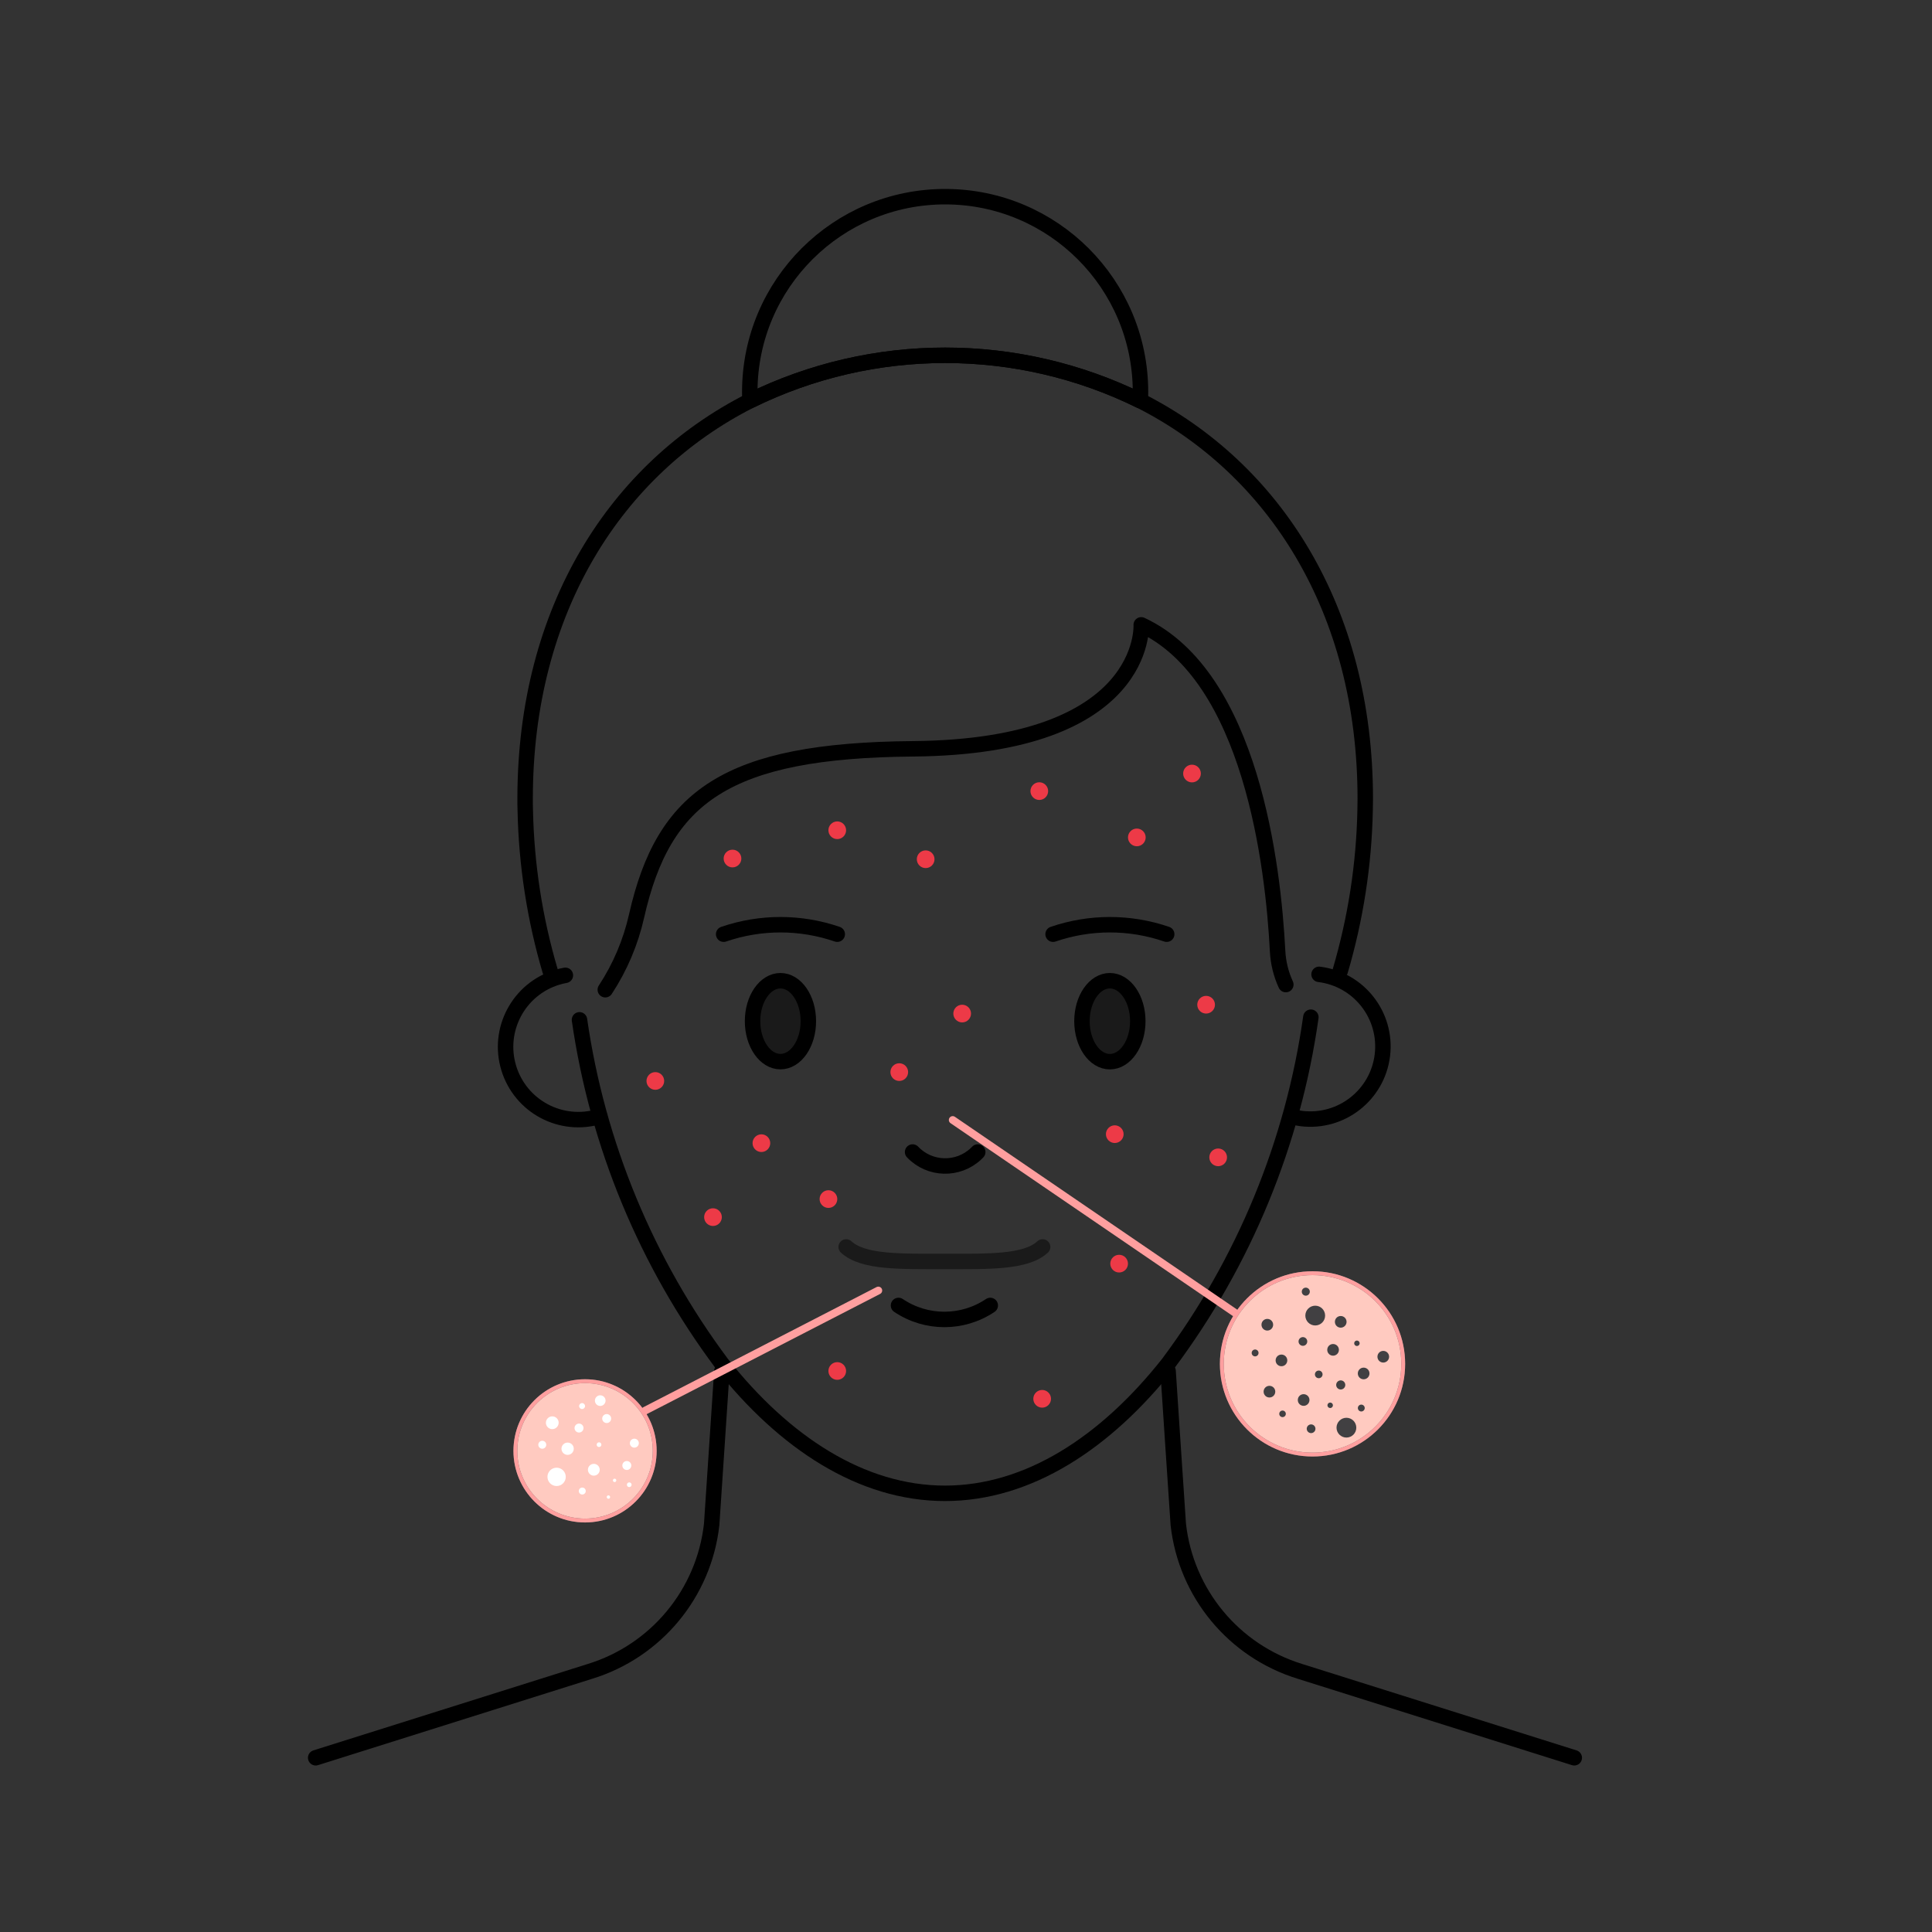 <?xml version="1.0" encoding="UTF-8"?>
<svg id="Congestion" xmlns="http://www.w3.org/2000/svg" viewBox="0 0 500 500">
  <rect x="0" y="0" width="500" height="500" fill="#333333" stroke="none"/>
  <defs>
    <style>
      .cls-1, .cls-2 {
        stroke: #ff9f9f;
      }

      .cls-1, .cls-2, .cls-3, .cls-4 {
        fill: none;
        stroke-linecap: round;
        stroke-linejoin: round;
      }

      .cls-5 {
        fill: #1a1a1a;
        stroke-miterlimit: 10;
      }

      .cls-5, .cls-3 {
        stroke: #000;
      }

      .cls-5, .cls-3, .cls-4 {
        stroke-width: 4px;
      }

      .cls-2 {
        stroke-width: 2px;
      }

      .cls-4 {
        stroke: #1a1a1a;
      }

      .cls-6 {
        fill: #ffcac0;
        stroke: #707070;
      }

      .cls-7 {
        fill: #414042;
      }

      .cls-7, .cls-8, .cls-9 {
        stroke-width: 0px;
      }

      .cls-8 {
        fill: #fff;
      }

      .cls-9 {
        fill: #ed3a47;
      }
    </style>
  </defs>
  <path class="cls-3" d="M81.7,454.91l70.96-22.35c17.15-5.27,29.53-20.22,31.52-38.04.05-.52,2.64-39.71,2.64-39.71"/>
  <path class="cls-3" d="M302.3,354.81s2.58,39.19,2.64,39.71c1.99,17.83,14.37,32.77,31.52,38.04l70.96,22.35"/>
  <g>
    <ellipse class="cls-5" cx="201.98" cy="264.28" rx="7.22" ry="10.47"/>
    <path class="cls-5" d="M294.46,264.28c0,5.79-3.24,10.48-7.23,10.48s-7.22-4.69-7.22-10.48,3.24-10.47,7.22-10.47,7.23,4.69,7.23,10.47Z"/>
  </g>
  <path class="cls-3" d="M236.18,298.14c4.42,4.66,11.79,4.84,16.44.42.14-.14.28-.28.42-.42"/>
  <path class="cls-3" d="M232.53,337.85c7.18,4.83,16.57,4.83,23.75,0"/>
  <path class="cls-3" d="M149.97,263.93c4.66,32.28,17.33,62.87,36.85,89,16.13,20.39,36.11,33.54,57.74,33.54s41.61-13.16,57.74-33.54c19.66-26.31,32.36-57.16,36.95-89.68"/>
  <path class="cls-3" d="M155.17,288.93c-9.94,3.04-20.46-2.56-23.5-12.5-3.04-9.94,2.56-20.46,12.5-23.5.71-.22,1.43-.39,2.15-.52"/>
  <path class="cls-3" d="M332.77,254.81c-1.26-2.73-1.98-5.68-2.13-8.69-1.12-21.78-6.8-71.12-35.29-84.41,0,0,1.9,31.56-59.04,32.08-48.25.41-64.57,12.3-71.56,43.25-1.53,6.8-4.27,13.27-8.1,19.1"/>
  <path class="cls-3" d="M341.37,252.16c10.31,1.26,17.64,10.63,16.39,20.93-1.26,10.31-10.63,17.64-20.93,16.39-.97-.12-1.92-.31-2.86-.58"/>
  <path class="cls-3" d="M346.85,251.29c3.98-13.52,6.15-27.5,6.44-41.59.03-.99.04-1.99.04-2.98,0-49.09-23.61-85.46-58.21-103.01-31.84-15.68-69.16-15.68-101.01,0-34.61,17.55-58.21,53.93-58.21,103.01,0,.99,0,1.99.04,2.98.29,14.09,2.45,28.08,6.44,41.59"/>
  <path class="cls-3" d="M295.16,101.37c0,.78-.02,1.56-.06,2.34-31.84-15.68-69.16-15.68-101.01,0-.04-.78-.05-1.56-.05-2.34.05-27.92,22.72-50.52,50.65-50.47,27.85.05,50.42,22.62,50.47,50.47h0Z"/>
  <path class="cls-3" d="M272.54,241.77c9.53-3.27,19.87-3.27,29.4,0"/>
  <path class="cls-3" d="M216.68,241.77c-9.53-3.27-19.87-3.27-29.4,0"/>
  <path class="cls-9" d="M199.34,295.85c0,1.26-1.03,2.29-2.29,2.29s-2.29-1.03-2.29-2.29,1.03-2.29,2.29-2.29h0c1.26,0,2.29,1.03,2.29,2.29Z"/>
  <circle class="cls-9" cx="232.73" cy="277.46" r="2.29"/>
  <path class="cls-9" d="M218.97,214.87c0,1.26-1.03,2.29-2.29,2.29s-2.29-1.03-2.29-2.29,1.03-2.29,2.29-2.29h0c1.26,0,2.29,1.03,2.29,2.29Z"/>
  <circle class="cls-9" cx="239.56" cy="222.37" r="2.29"/>
  <circle class="cls-9" cx="184.52" cy="314.99" r="2.29"/>
  <path class="cls-9" d="M171.89,279.75c0,1.26-1.03,2.29-2.29,2.29s-2.29-1.03-2.29-2.29,1.03-2.29,2.29-2.29h0c1.26,0,2.29,1.03,2.29,2.29Z"/>
  <path class="cls-9" d="M218.97,354.81c0,1.26-1.03,2.29-2.29,2.29s-2.29-1.03-2.29-2.29,1.03-2.29,2.29-2.29h0c1.26,0,2.29,1.03,2.29,2.29Z"/>
  <path class="cls-9" d="M216.69,310.32c0,1.26-1.03,2.29-2.29,2.29s-2.29-1.03-2.29-2.29,1.03-2.29,2.29-2.29h0c1.26,0,2.29,1.03,2.29,2.29Z"/>
  <path class="cls-9" d="M191.86,222.19c0,1.26-1.03,2.29-2.29,2.29s-2.29-1.03-2.29-2.29,1.03-2.29,2.29-2.29h0c1.26,0,2.29,1.03,2.29,2.29Z"/>
  <path class="cls-9" d="M290.79,293.52c0,1.26-1.03,2.29-2.29,2.29s-2.29-1.03-2.29-2.29,1.03-2.29,2.29-2.29h0c1.26,0,2.29,1.03,2.29,2.29Z"/>
  <circle class="cls-9" cx="312.14" cy="260.02" r="2.29"/>
  <path class="cls-9" d="M296.5,216.72c0,1.26-1.03,2.29-2.29,2.29s-2.29-1.03-2.29-2.29,1.03-2.29,2.29-2.29h0c1.26,0,2.29,1.03,2.29,2.29Z"/>
  <circle class="cls-9" cx="308.49" cy="200.19" r="2.29"/>
  <circle class="cls-9" cx="289.63" cy="327.03" r="2.29"/>
  <path class="cls-9" d="M251.3,262.31c0,1.26-1.03,2.29-2.29,2.29s-2.29-1.03-2.29-2.29,1.03-2.29,2.29-2.29h0c1.26,0,2.29,1.03,2.29,2.29Z"/>
  <path class="cls-9" d="M272,362.01c0,1.26-1.03,2.29-2.29,2.29s-2.29-1.03-2.29-2.29,1.03-2.29,2.29-2.29h0c1.26,0,2.29,1.03,2.29,2.29Z"/>
  <path class="cls-9" d="M317.55,299.52c0,1.26-1.03,2.29-2.29,2.29s-2.29-1.03-2.29-2.29,1.03-2.29,2.29-2.29h0c1.26,0,2.29,1.03,2.29,2.29Z"/>
  <path class="cls-9" d="M271.26,204.74c0,1.26-1.03,2.29-2.29,2.29s-2.29-1.03-2.29-2.29,1.03-2.29,2.29-2.29h0c1.26,0,2.29,1.03,2.29,2.29Z"/>
  <circle class="cls-6" cx="339.68" cy="352.97" r="23.47"/>
  <circle class="cls-1" cx="339.68" cy="352.97" r="23.47"/>
  <line class="cls-2" x1="319.54" y1="339.7" x2="246.56" y2="289.85"/>
  <path class="cls-7" d="M329.49,342.84c0,.83-.67,1.51-1.51,1.51s-1.51-.67-1.51-1.51.67-1.51,1.51-1.51h0c.83,0,1.51.67,1.51,1.51Z"/>
  <path class="cls-7" d="M338.98,334.28c0,.57-.46,1.04-1.04,1.04s-1.04-.46-1.04-1.04.46-1.04,1.04-1.04h0c.57,0,1.04.46,1.04,1.04Z"/>
  <path class="cls-7" d="M338.32,347.17c0,.62-.51,1.13-1.13,1.13s-1.13-.51-1.13-1.13.51-1.13,1.13-1.13h0c.62,0,1.13.51,1.13,1.13Z"/>
  <path class="cls-7" d="M348.49,342.09c0,.83-.67,1.51-1.51,1.51s-1.51-.67-1.51-1.51.67-1.51,1.51-1.51h0c.83,0,1.51.67,1.51,1.51Z"/>
  <path class="cls-7" d="M325.71,350.14c0,.49-.4.89-.89.89s-.89-.4-.89-.89.4-.89.89-.89h0c.49,0,.89.4.89.89Z"/>
  <path class="cls-7" d="M333.15,352.07c0,.83-.67,1.51-1.51,1.51s-1.51-.67-1.51-1.51.67-1.51,1.51-1.51h0c.83,0,1.51.67,1.51,1.51Z"/>
  <path class="cls-7" d="M346.51,349.34c0,.83-.67,1.51-1.51,1.51s-1.51-.67-1.51-1.51.67-1.51,1.51-1.51h0c.83,0,1.51.67,1.51,1.51Z"/>
  <path class="cls-7" d="M359.5,351.12c0,.83-.67,1.51-1.51,1.51s-1.51-.67-1.51-1.51.67-1.51,1.51-1.51h0c.83,0,1.51.67,1.51,1.51Z"/>
  <path class="cls-7" d="M330.04,360.16c0,.83-.67,1.51-1.51,1.51s-1.51-.67-1.51-1.51.67-1.51,1.51-1.51h0c.83,0,1.51.67,1.51,1.51Z"/>
  <path class="cls-7" d="M338.89,362.32c0,.83-.67,1.51-1.51,1.51s-1.51-.67-1.51-1.51.67-1.51,1.51-1.51h0c.83,0,1.51.67,1.51,1.51Z"/>
  <path class="cls-7" d="M342.28,355.69c0,.55-.44.99-.99.99s-.99-.44-.99-.99.44-.99.99-.99h0c.55,0,.99.44.99.99Z"/>
  <path class="cls-7" d="M354.42,355.45c0,.83-.67,1.51-1.51,1.51s-1.51-.67-1.51-1.51.67-1.51,1.51-1.51h0c.83,0,1.51.67,1.51,1.51Z"/>
  <path class="cls-7" d="M348.16,358.42c0,.65-.53,1.18-1.18,1.18s-1.18-.53-1.18-1.18.53-1.18,1.18-1.18h0c.65,0,1.18.53,1.18,1.18Z"/>
  <circle class="cls-6" cx="151.41" cy="375.48" r="18.03"/>
  <circle class="cls-1" cx="151.41" cy="375.48" r="18.03"/>
  <line class="cls-2" x1="166.94" y1="365.08" x2="227.31" y2="333.98"/>
  <path class="cls-8" d="M144.58,368.2c0,.91-.74,1.66-1.65,1.66s-1.65-.74-1.65-1.65.74-1.66,1.65-1.66h0c.91,0,1.65.74,1.65,1.65Z"/>
  <path class="cls-8" d="M151.41,363.89c0,.43-.35.77-.77.77s-.77-.35-.77-.77.35-.77.77-.77h0c.43,0,.77.35.77.77Z"/>
  <path class="cls-8" d="M151.01,369.58c0,.64-.52,1.16-1.16,1.16s-1.16-.52-1.16-1.16.52-1.16,1.16-1.16h0c.64,0,1.16.52,1.16,1.16Z"/>
  <path class="cls-8" d="M158.17,367.12c0,.64-.52,1.16-1.16,1.16s-1.16-.52-1.16-1.16.52-1.16,1.16-1.16h0c.64,0,1.16.52,1.16,1.16Z"/>
  <path class="cls-8" d="M141.37,373.9c0,.57-.46,1.03-1.03,1.03s-1.03-.46-1.03-1.03.46-1.03,1.03-1.03h0c.57,0,1.03.46,1.03,1.03Z"/>
  <path class="cls-8" d="M148.49,374.93c0,.88-.71,1.59-1.59,1.59s-1.59-.71-1.59-1.59.71-1.59,1.59-1.59h0c.88,0,1.59.71,1.59,1.59Z"/>
  <path class="cls-8" d="M155.64,373.88c0,.34-.27.61-.61.61s-.61-.27-.61-.61.27-.61.61-.61h0c.34,0,.61.27.61.61Z"/>
  <path class="cls-8" d="M165.33,373.49c0,.64-.52,1.16-1.16,1.16s-1.16-.52-1.16-1.16.52-1.16,1.16-1.16h0c.64,0,1.16.52,1.16,1.16Z"/>
  <path class="cls-8" d="M146.42,382.21c0,1.31-1.06,2.37-2.37,2.37s-2.37-1.06-2.37-2.37,1.06-2.37,2.37-2.37h0c1.31,0,2.37,1.06,2.37,2.37Z"/>
  <path class="cls-8" d="M151.59,385.88c0,.5-.4.9-.9.9s-.9-.4-.9-.9.4-.9.9-.9h0c.5,0,.9.4.9.9Z"/>
  <path class="cls-8" d="M155.21,380.37c0,.85-.69,1.53-1.53,1.53s-1.53-.69-1.53-1.53.69-1.53,1.53-1.53h0c.85,0,1.53.69,1.53,1.53Z"/>
  <path class="cls-8" d="M163.38,379.27c0,.64-.52,1.16-1.16,1.16s-1.16-.52-1.16-1.16.52-1.16,1.16-1.16h0c.64,0,1.16.52,1.16,1.16Z"/>
  <path class="cls-8" d="M157.9,387.44c0,.24-.2.44-.44.44s-.44-.2-.44-.44.2-.44.44-.44h0c.24,0,.44.2.44.44Z"/>
  <path class="cls-7" d="M342.94,340.47c0,1.42-1.15,2.56-2.56,2.56s-2.56-1.15-2.56-2.56,1.15-2.56,2.56-2.56h0c1.42,0,2.56,1.15,2.56,2.56Z"/>
  <path class="cls-7" d="M353.19,364.4c0,.49-.4.89-.89.89s-.89-.4-.89-.89.4-.89.89-.89h0c.49,0,.89.4.89.89Z"/>
  <path class="cls-7" d="M344.96,363.69c0,.39-.32.71-.71.71s-.71-.32-.71-.71.32-.71.71-.71h0c.39,0,.71.32.71.71Z"/>
  <path class="cls-7" d="M332.77,365.9c0,.47-.38.85-.85.85s-.85-.38-.85-.85.38-.85.85-.85h0c.47,0,.85.38.85.85Z"/>
  <path class="cls-7" d="M340.44,369.76c0,.62-.51,1.13-1.13,1.13s-1.13-.51-1.13-1.13.51-1.13,1.13-1.13h0c.62,0,1.13.51,1.13,1.13Z"/>
  <path class="cls-7" d="M351.01,369.48c0,1.42-1.15,2.56-2.56,2.56s-2.56-1.15-2.56-2.56,1.15-2.56,2.56-2.56h0c1.42,0,2.56,1.15,2.56,2.56Z"/>
  <path class="cls-7" d="M351.88,347.64c0,.39-.32.71-.71.71s-.71-.32-.71-.71.32-.71.71-.71h0c.39,0,.71.32.71.71Z"/>
  <path class="cls-8" d="M163.46,384.25c0,.34-.27.61-.61.61s-.61-.27-.61-.61.27-.61.61-.61h0c.34,0,.61.27.61.61Z"/>
  <path class="cls-8" d="M159.5,383.12c0,.24-.2.44-.44.44s-.44-.2-.44-.44.2-.44.44-.44h0c.24,0,.44.2.44.44Z"/>
  <path class="cls-8" d="M156.72,362.48c0,.76-.62,1.38-1.38,1.38s-1.38-.62-1.38-1.38.62-1.38,1.38-1.38h0c.76,0,1.38.62,1.38,1.38Z"/>
  <path class="cls-4" d="M218.99,322.71c4.36,4.03,14.1,3.75,25.42,3.75s21.07.29,25.42-3.75"/>
</svg>